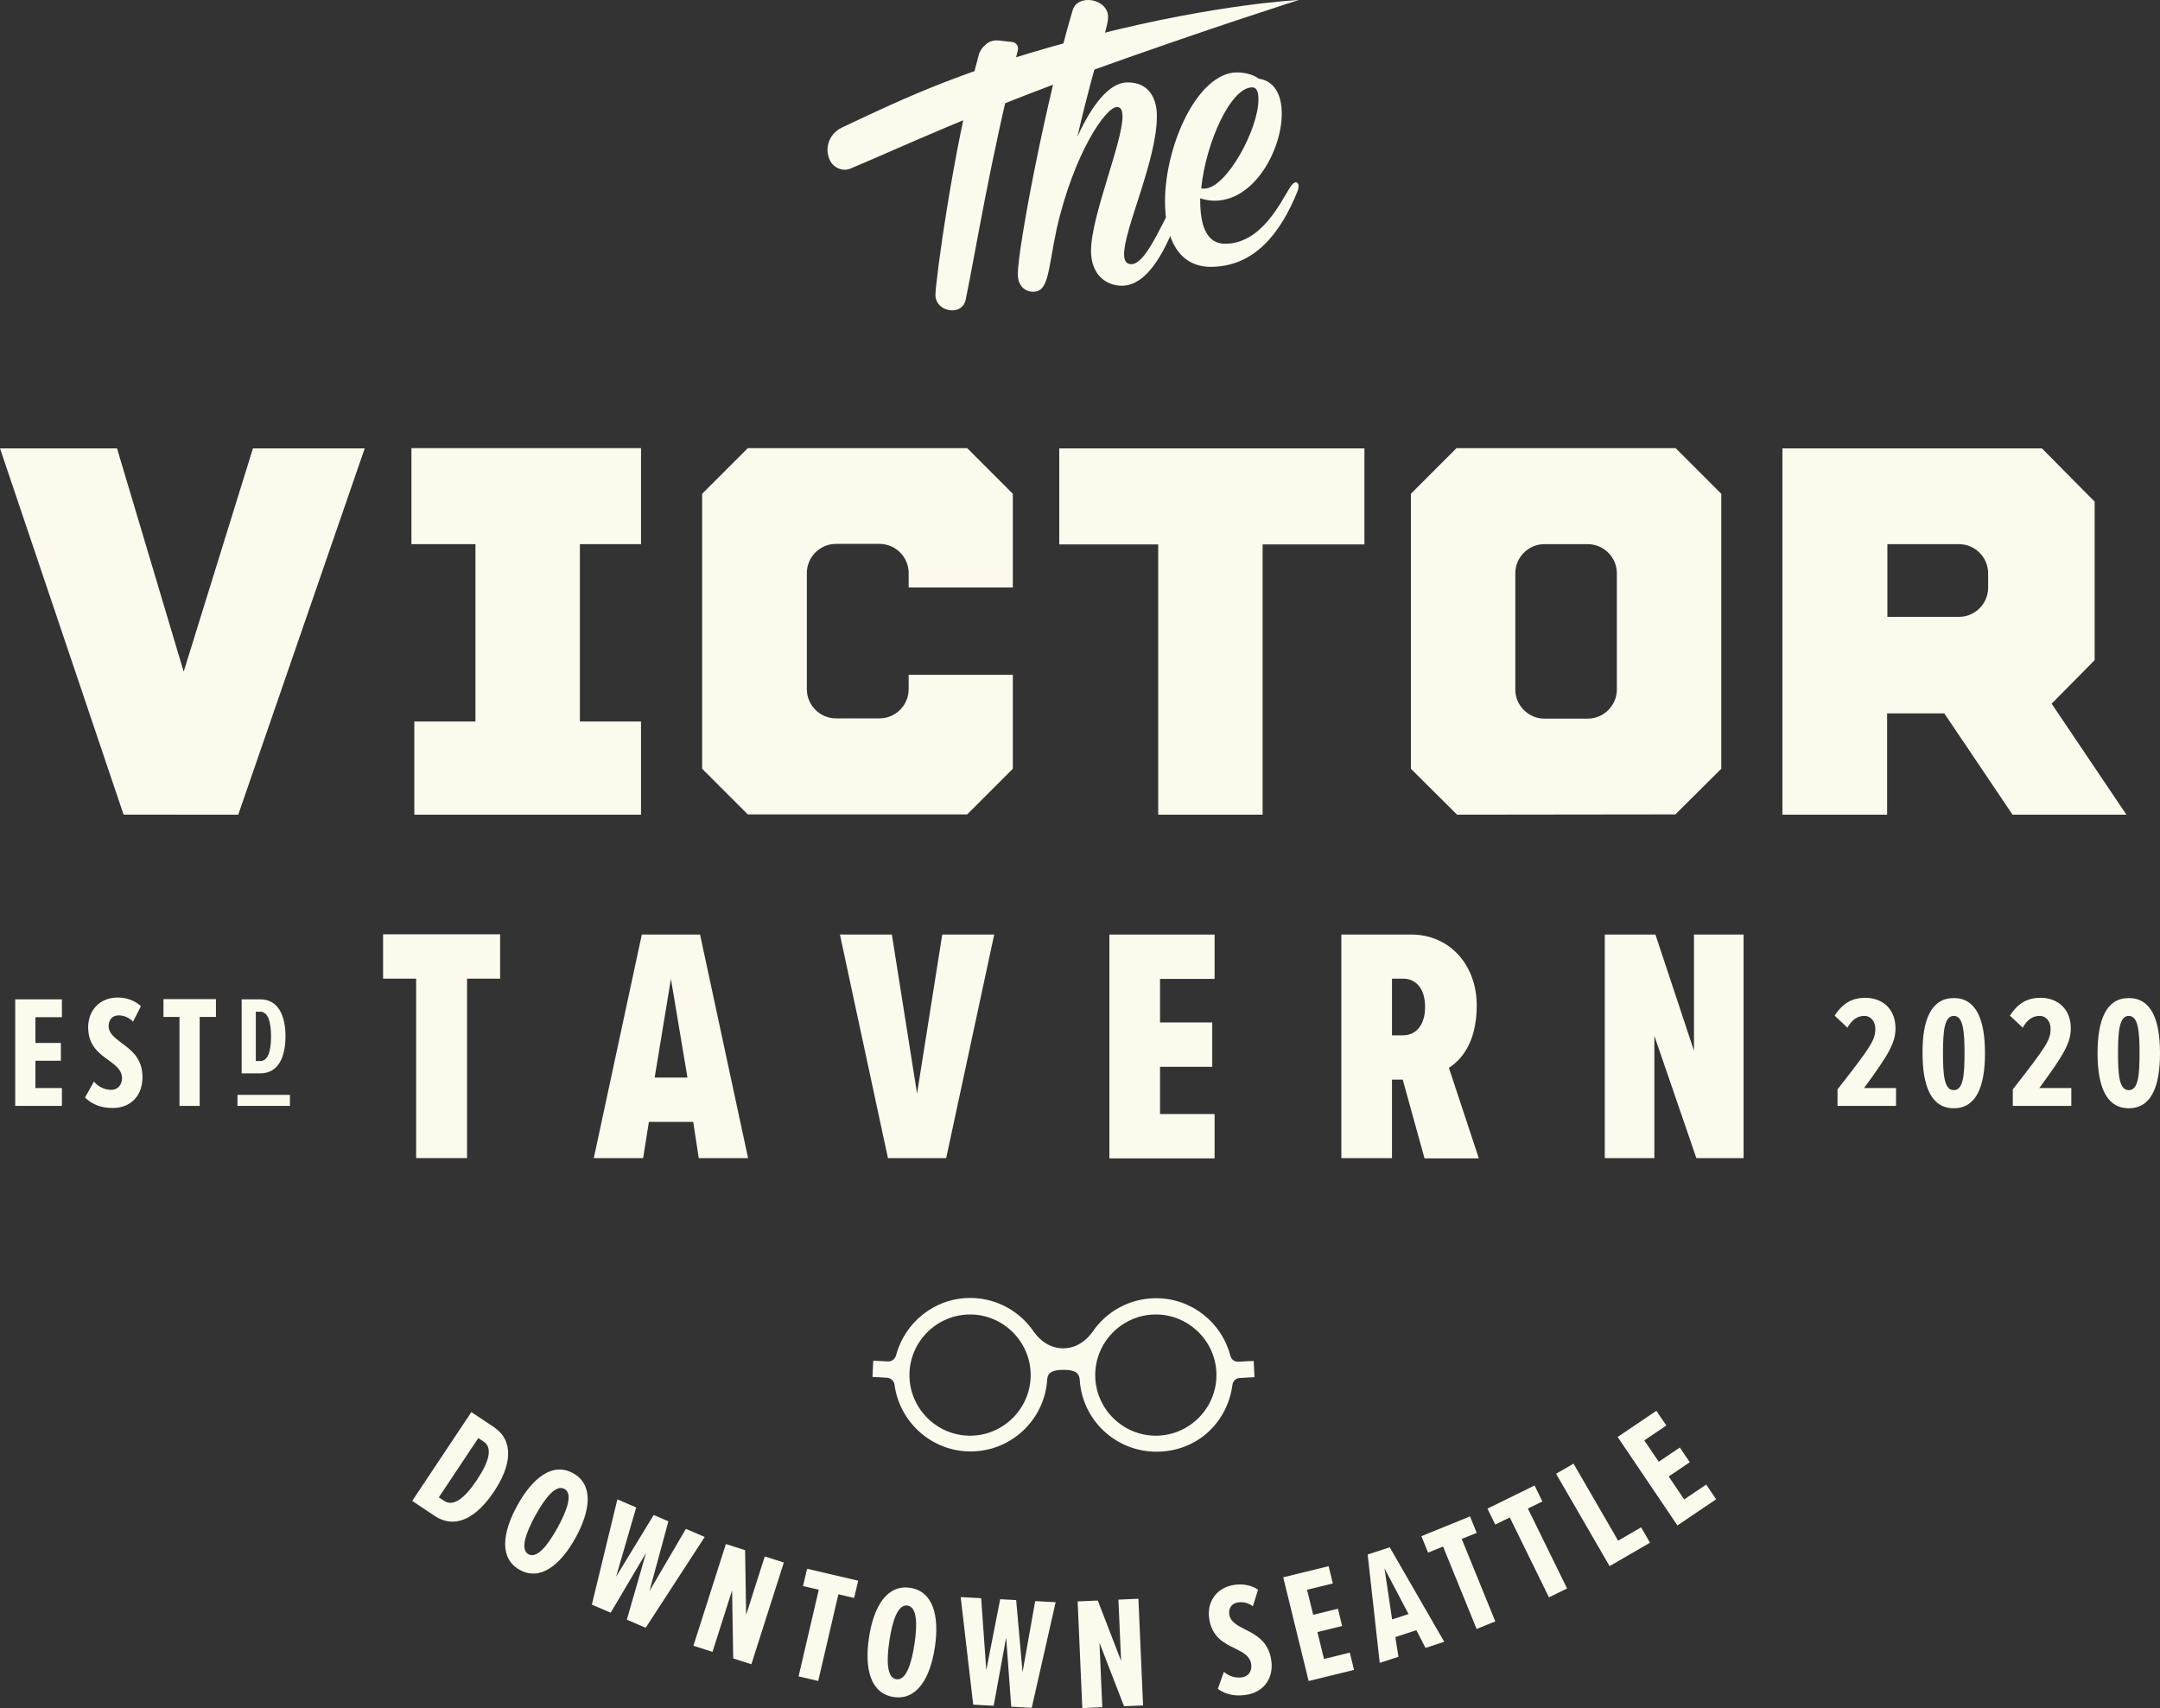 <?xml version="1.0" encoding="UTF-8"?>
<svg id="Layer_1" data-name="Layer 1" xmlns="http://www.w3.org/2000/svg" viewBox="0 0 823.2 651.02">
  <rect x="0" y="0" width="823.2" height="651.02" fill="#333333" stroke="none"/>
  <defs>
    <style>
      .cls-1 {
        fill: #fcfaed;
      }
    </style>
  </defs>
  <g>
    <path class="cls-1" d="M157.09,572.07l22.55-33.86,8.43,5.61c8.17,5.44,6.65,14.99,.23,24.63-6.49,9.75-14.56,14.71-22.73,9.26l-8.48-5.65Zm10.15-1.38l2.03,1.35c3.4,2.27,7.68-.75,12.48-7.96,4.94-7.41,5.92-12.4,2.57-14.63l-2.03-1.35-15.05,22.59Z"/>
    <path class="cls-1" d="M218.4,561.49c7.8,4.29,6.74,14.08,.98,24.55s-13.45,16.62-21.26,12.33c-7.86-4.32-6.74-14.08-.98-24.55s13.4-16.65,21.26-12.33Zm-3.29,5.99c-3.15-1.73-7.16,3.02-11.07,10.13-3.85,7-5.78,13.04-2.62,14.78,3.15,1.73,7.22-3.13,11.07-10.13,3.91-7.11,5.78-13.04,2.62-14.78Z"/>
    <path class="cls-1" d="M238.89,617.33l7.31-25.42-13.47,22.76-7.17-3.09,9.73-40.12,7.17,3.09-7.66,26.39,14.33-23.52,5.6,2.42-7.21,26.58,13.88-23.71,7.17,3.09-22.5,34.61-7.17-3.09Z"/>
    <path class="cls-1" d="M279.44,632.1l-.43-25.94-7.47,23.42-7.27-2.32,12.37-38.77,7.32,2.34,.4,24.65,7.1-22.26,7.27,2.32-12.37,38.77-6.92-2.21Z"/>
    <path class="cls-1" d="M304.35,638.94l7.69-33.03-6-1.4,1.54-6.59,19.48,4.54-1.54,6.59-6-1.4-7.69,33.03-7.48-1.74Z"/>
    <path class="cls-1" d="M346.9,605.19c8.8,1.34,11.18,10.89,9.38,22.71s-6.9,20.24-15.71,18.9c-8.86-1.35-11.18-10.89-9.38-22.71s6.84-20.25,15.71-18.9Zm-1.03,6.75c-3.56-.54-5.68,5.31-6.9,13.33-1.2,7.9-.93,14.23,2.63,14.77,3.56,.54,5.7-5.43,6.9-13.33,1.22-8.02,.93-14.23-2.63-14.77Z"/>
    <path class="cls-1" d="M385.4,650.49l-1.95-26.37-4.75,26.01-7.8-.42-4.77-41,7.8,.42,1.95,27.41,5.3-27.02,6.09,.33,2.44,27.44,4.81-27.05,7.8,.42-9.12,40.26-7.8-.42Z"/>
    <path class="cls-1" d="M428.39,650.32l-9.37-24.2,1.08,24.56-7.62,.33-1.78-40.65,7.68-.34,8.88,23-1.02-23.34,7.62-.33,1.78,40.65-7.25,.32Z"/>
    <path class="cls-1" d="M466.44,637.19c1.98,1.83,4.75,2.48,7.03,2.1,2.41-.4,3.79-2.49,3.36-5.08-.52-3.13-3.15-4.42-6.19-5.95-3.97-1.93-8.61-4.13-9.77-11.11-1.01-6.02,2.22-11.88,9.32-13.06,3.37-.56,6.69,.06,9.27,1.79l-1.97,6.33c-1.84-1.36-3.82-1.77-5.87-1.43-2.23,.37-3.52,2.26-3.12,4.67,.44,2.65,2.96,4.02,5.87,5.51,4.11,2.03,8.92,4.51,10.08,11.49,1.13,6.74-2.45,12.35-9.31,13.49-4.39,.73-7.99-.09-11.01-2.24l2.31-6.51Z"/>
    <path class="cls-1" d="M498.73,640.69l-9.68-39.52,17.3-4.24,1.61,6.58-9.83,2.41,2.34,9.54,9.42-2.31,1.61,6.58-9.42,2.31,2.51,10.25,9.84-2.41,1.61,6.58-17.3,4.24Z"/>
    <path class="cls-1" d="M543.28,628.08l-3.49-6.75-8,2.62,1.17,7.51-7.13,2.33-4.6-41.3,8.41-2.75,20.78,36.01-7.13,2.33Zm-15.64-30.31l2.91,19.46,6.26-2.05-9.17-17.41Z"/>
    <path class="cls-1" d="M562.76,620.87l-12.79-31.42-5.71,2.32-2.55-6.27,18.53-7.54,2.55,6.27-5.71,2.32,12.79,31.42-7.12,2.9Z"/>
    <path class="cls-1" d="M590.33,608.81l-14.94-30.45-5.53,2.71-2.98-6.08,17.96-8.81,2.98,6.08-5.53,2.71,14.94,30.45-6.9,3.39Z"/>
    <path class="cls-1" d="M613.44,596.92l-20.4-35.21,6.65-3.85,17,29.35,8.76-5.08,3.39,5.86-15.41,8.93Z"/>
    <path class="cls-1" d="M639.28,581.4l-22.78-33.72,14.76-9.97,3.79,5.61-8.39,5.67,5.5,8.14,8.04-5.43,3.79,5.61-8.04,5.43,5.91,8.75,8.39-5.67,3.79,5.61-14.76,9.97Z"/>
  </g>
  <g>
    <path class="cls-1" d="M158.6,373h-12.6v-16.9h44.6v16.9h-12.6v68.4h-19.4v-68.4Z"/>
    <path class="cls-1" d="M264.2,427.6h-16.9l-2.2,13.8h-18.8l18.3-85.2h22.2l18.3,85.2h-18.8l-2.1-13.8Zm-14.7-16.9h12.5l-6.3-37.6-6.2,37.6Z"/>
    <path class="cls-1" d="M320.1,356.2h19.8l9.6,60.6,9.6-60.6h19.8l-18.3,85.2h-22.2l-18.3-85.2Z"/>
    <path class="cls-1" d="M422.8,356.2h40.1v16.9h-20.8v16.6h19.9v16.9h-19.9v18h20.8v16.9h-40.1v-85.3Z"/>
    <path class="cls-1" d="M534.6,411.5h-4.1v29.9h-19.3v-85.2h26.7c14.4,0,24.9,11.4,24.9,27,0,14.3-6,20.8-10.6,23.8l11.4,34.5h-20.7l-8.3-30Zm.1-38.5h-4.2v21.6h4.2c5.2,0,8.4-4.2,8.4-10.7,.1-6.6-3.1-10.9-8.4-10.9Z"/>
    <path class="cls-1" d="M630.5,394.8v46.6h-18.9v-85.2h19.3l14.7,44.3v-44.3h18.9v85.2h-18l-16-46.6Z"/>
  </g>
  <g>
    <path class="cls-1" d="M0,170.9H44.6l25.4,85.1,26.4-85.1h42.6l-48.2,139.6H47.1L0,170.9Z"/>
    <path class="cls-1" d="M157.9,310.5v-35.5h23.3v-67.6h-24.4v-36.6h87.5v36.6h-23.3v67.6h23.3v35.5h-86.4Z"/>
    <path class="cls-1" d="M386,224v-35.8l-17.4-17.4h-83.6l-17.4,17.4v104.8l17.4,17.4h83.6l17.4-17.4v-35.8h-39.7v5.5c0,6.1-5,11.1-11.1,11.1h-16.6c-6.1,0-11.1-5-11.1-11.1v-44.3c0-6.1,5-11.1,11.1-11.1h16.6c6.1,0,11.1,5,11.1,11.1v5.5h39.7v.1Z"/>
    <path class="cls-1" d="M441.4,310.5v-103h-37.7v-36.6h116.3v36.6h-38.8v103h-39.8Z"/>
    <path class="cls-1" d="M810.4,310.5l-28.5-42.3,16.4-16.6v-60.4l-20.1-20.3h-98.9v139.6h39.9v-38.6h21.8l26,38.6h43.4Zm-91.1-75.4v-27.7h27.3c6.1,0,11.1,5,11.1,11.1v5.5c0,6.1-5,11.1-11.1,11.1h-27.3Z"/>
    <path class="cls-1" d="M555.3,310.5l-17.6-17.5v-104.8l17.4-17.4h83.5l17.4,17.4v104.8l-17.5,17.4-83.2,.1h0Zm22.2-92v44.3c0,6.1,5,11.1,11.1,11.1h16.5c6.1,0,11.1-5,11.1-11.1v-44.3c0-6.1-5-11.1-11.1-11.1h-16.5c-6.1,0-11.1,5-11.1,11.1Z"/>
  </g>
  <g>
    <path class="cls-1" d="M5.8,380.9H23.6v6.8H13.5v9.8h9.7v6.8H13.5v10.4h10.1v6.8H5.8v-40.6Z"/>
    <path class="cls-1" d="M35.8,412.2c1.6,2.1,4.3,3.2,6.6,3.2s4.1-1.8,4.1-4.4c0-3.2-2.4-4.9-5.1-6.9-3.6-2.6-7.8-5.5-7.8-12.6,0-6.1,4.1-11.3,11.3-11.3,3.4,0,6.6,1.2,8.8,3.3l-3,5.9c-1.6-1.6-3.5-2.4-5.5-2.4-2.3,0-3.8,1.6-3.8,4.1,0,2.7,2.3,4.4,4.9,6.4,3.7,2.7,8,5.9,8,13s-4.4,11.8-11.4,11.8c-4.4,0-7.9-1.4-10.5-4l3.4-6.1Z"/>
    <path class="cls-1" d="M68.5,387.6h-6.2v-6.8h20v6.8h-6.2v33.9h-7.7v-33.9h.1Z"/>
    <path class="cls-1" d="M92.2,380.9h7c6.8,0,9.6,6.1,9.6,14.1s-2.8,14.1-9.6,14.1h-7.1v-28.2h.1Zm7,23.5c2.8,0,4.1-3.4,4.1-9.4s-1.4-9.4-4.1-9.4h-1.7v18.8h1.7Z"/>
    <rect class="cls-1" x="90.5" y="417.3" width="20" height="4.2"/>
  </g>
  <g>
    <path class="cls-1" d="M700.3,415.2c13-16.6,14.4-18.9,14.4-23.1,0-2.7-1.6-4.9-4.2-4.9s-4.8,1.5-6.4,4.5l-4.9-4.6c2.7-4.2,6.2-6.8,11.6-6.8,7,0,11.6,4.6,11.6,11.6,0,5.4-2.4,9.8-12,22.8h12.2v6.8h-22.3v-6.3h0Z"/>
    <path class="cls-1" d="M744.6,380.4c8.6,0,11.9,8.3,11.9,21s-3.3,21-11.9,21-11.9-8.4-11.9-21c-.1-12.7,3.3-21,11.9-21Zm0,6.8c-3.6,0-4.1,5.9-4.1,14.1s.4,14.2,4.1,14.2,4.1-6,4.1-14.2c0-8.2-.5-14.1-4.1-14.1Z"/>
    <path class="cls-1" d="M767.1,415.2c13-16.6,14.4-18.9,14.4-23.1,0-2.7-1.6-4.9-4.2-4.9s-4.8,1.5-6.4,4.5l-4.9-4.6c2.7-4.2,6.2-6.8,11.6-6.8,7,0,11.6,4.6,11.6,11.6,0,5.4-2.4,9.8-12,22.8h12.2v6.8h-22.3v-6.3h0Z"/>
    <path class="cls-1" d="M811.3,380.4c8.6,0,11.9,8.3,11.9,21s-3.3,21-11.9,21-11.9-8.4-11.9-21c0-12.7,3.3-21,11.9-21Zm0,6.8c-3.6,0-4.1,5.9-4.1,14.1s.4,14.2,4.1,14.2,4.1-6,4.1-14.2c0-8.2-.5-14.1-4.1-14.1Z"/>
  </g>
  <path class="cls-1" d="M478.1,524.9l-.3-6.2-5.8,.3c-1.5,.1-2.8-.9-3.1-2.3-3.3-12.6-14.7-21.9-28.3-21.9-10.2,0-19.2,5.2-24.4,13.1v-.1s-3.8,6.1-11,6.1-11-6.1-11-6.1v.1c-5.2-7.9-14.2-13.2-24.4-13.2-13.6,0-25,9.3-28.3,21.9-.4,1.4-1.7,2.4-3.1,2.3l-5.6-.3-.3,6.2,5.5,.3c1.5,.1,2.7,1.2,2.9,2.6,1.9,14.4,14.2,25.5,29,25.5,15.6,0,28.3-12.2,29.2-27.5,.2-2.6,2.1-3.6,6.2-3.6s6,1,6.2,3.8h0c.9,15.3,13.7,27.4,29.2,27.4s27.1-11.1,29-25.5c.2-1.5,1.4-2.6,2.9-2.6l5.5-.3Zm-108.4,22.3c-12.7,0-23.1-10.4-23.1-23.1s10.4-23.1,23.1-23.1,23.1,10.4,23.1,23.1c0,12.7-10.4,23.1-23.1,23.1Zm70.8,0c-12.7,0-23.1-10.4-23.1-23.1s10.4-23.1,23.1-23.1,23.1,10.4,23.1,23.1-10.4,23.1-23.1,23.1Z"/>
  <g>
    <g>
      <g>
        <path class="cls-1" d="M428.4,96.9c0,2.4,.8,3.8,2.7,3.8,5,0,10-11.7,16.4-23.9,.8-1.5,2-2.6,2.7-2.6,.6,0,.9,.5,.9,1.4,0,.6-.2,1.5-.6,2.7-2.1,5.5-9.7,30.6-22.9,30.6-6.1,0-11.8-4.2-11.8-13.3,0-13.2,12-41.2,12-51.2,0-2.3-.6-3.6-2.1-3.6-4.4,0-16.4,17.9-22.9,46-3.5,16.4-3,24.4-9.1,24.4-2.9,0-5.8-2.1-5.8-6.7,0-9.8,10.6-65.9,20.9-100.6C409.6,1.2,412,0,414.7,0c3.6,0,7.6,2.4,7.6,6.4,0,4.8-4.2,13.3-11.7,45.7,5.5-12,12.1-20.7,19.1-20.7,8.9,0,11.2,7.1,11.2,12.7,.1,16.8-12.5,43-12.5,52.8Z"/>
        <path class="cls-1" d="M488.5,43.3c0,13.8-10.4,33.2-25.6,33.2-1.7,0-3.6-.3-5.5-.9,0,6.3,.6,17.3,9.5,17.3,13.7,0,21-15.5,24.7-21.4,.9-1.4,1.6-2,2.3-2,.6,0,1,.6,1,1.4,0,.6-.1,1.3-.4,2-6.5,16.1-16.5,28.8-33.1,28.8-12.4,0-17.4-11.2-17.4-24.9,0-21.4,12.4-49.2,27.5-49.2,3.2,0,6.5,1,8.2,2.4,6.1,.8,8.8,6.3,8.8,13.3Zm-29.6,28.6c8.5,0,20.7-22.7,20.7-33.9,0-2.3-.3-4.7-2.4-4.7-8.2,0-17.7,21.3-19.4,38.5,.4,.1,.6,.1,1.1,.1Z"/>
      </g>
      <path class="cls-1" d="M385.7,16c1.6,.1,2.6,1.7,2.2,3.2h0c-10.9,43.5-15.8,75.4-19.9,95.2-.6,2.7-2.9,3.9-5.1,3.9-3,0-6.4-2.1-6.4-5.9,0-4.8,6.7-55.6,16.5-91.4,.5-1.8,1.6-3.2,3.1-4.4,1.2-.9,2.7-1.3,4.2-1.2l5.4,.6Z"/>
    </g>
    <path class="cls-1" d="M317,62.3c-3.3-4.8-1.4-11.2,3.9-13.7,24.5-11.6,48.8-23.2,97.1-35.4C464.5,1.4,495,0,495,0c0,0-33.3,10.5-79.3,27-43.6,15.7-70.6,28.4-91.7,37.3-2.5,1-5.3,0-7-2h0Z"/>
  </g>
</svg>
